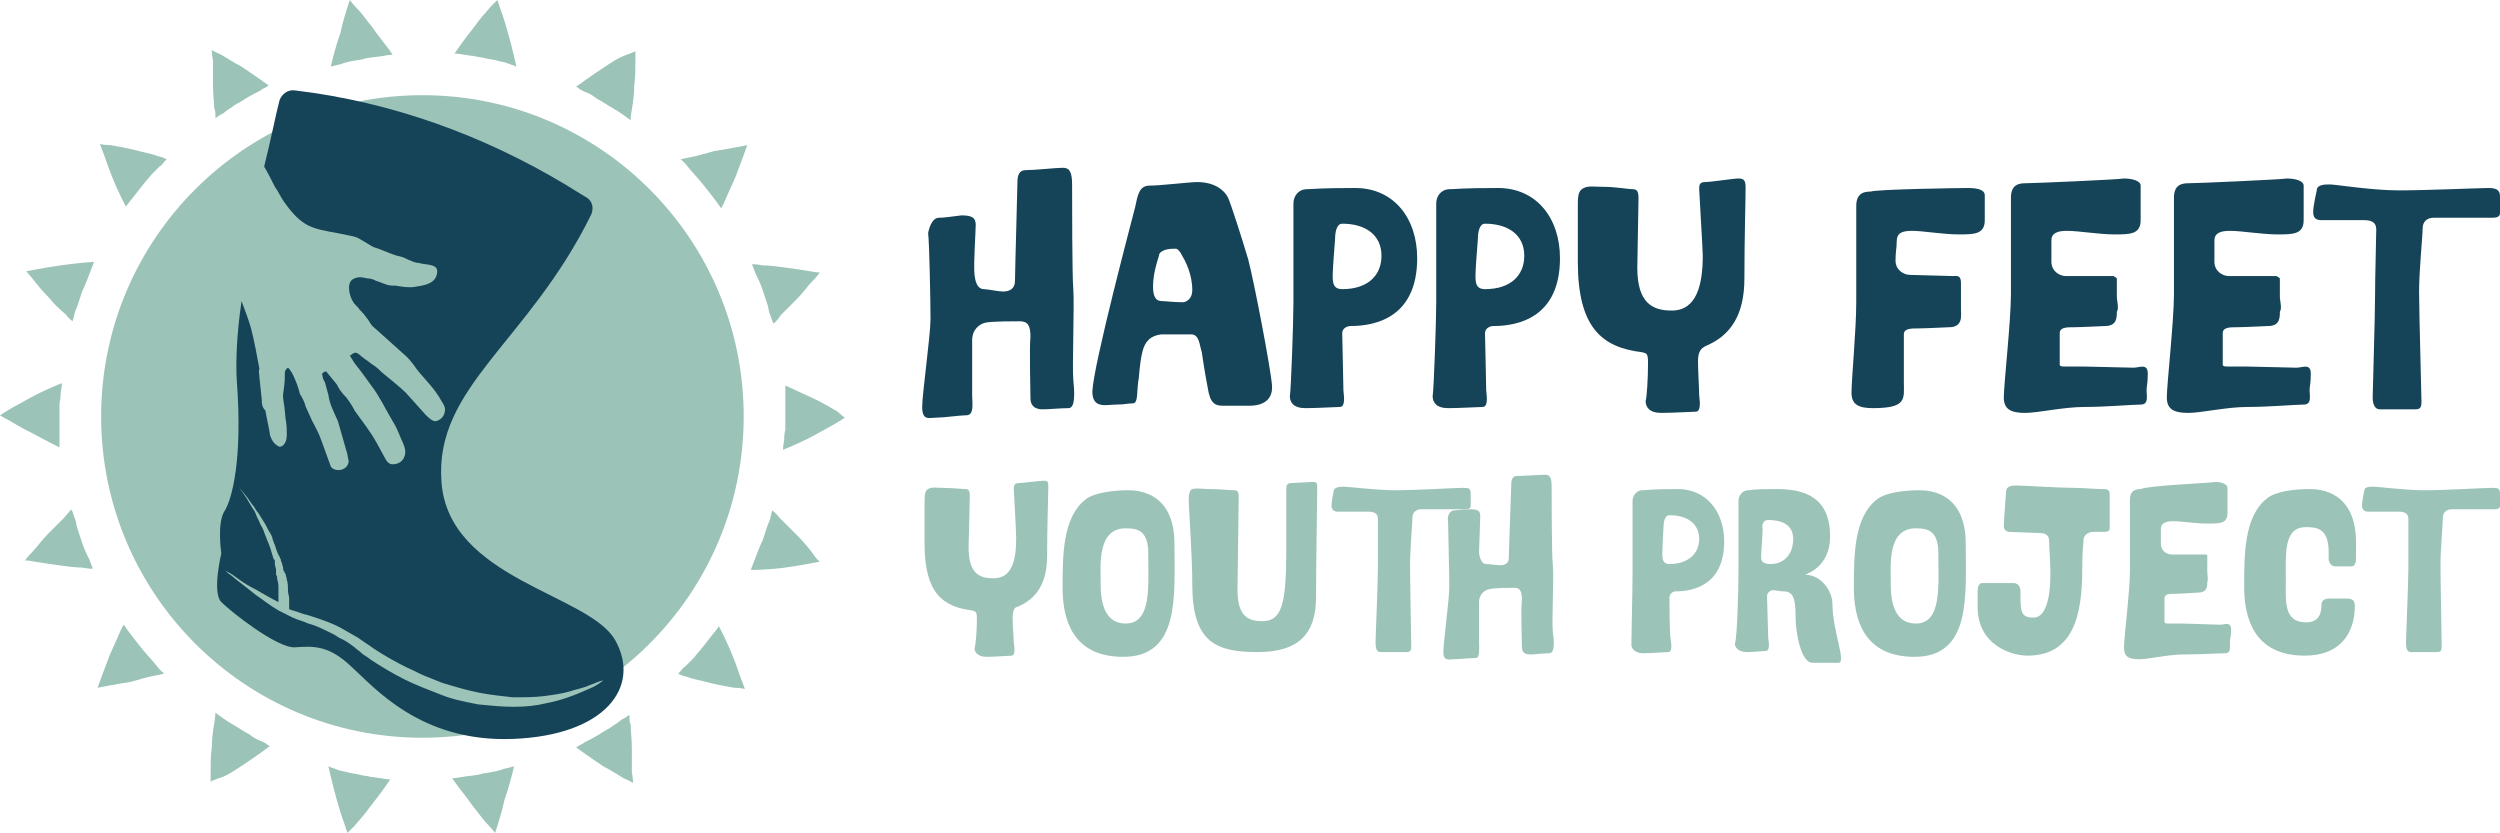 <?xml version="1.0" encoding="utf-8"?>
<!-- Generator: Adobe Illustrator 23.1.1, SVG Export Plug-In . SVG Version: 6.00 Build 0)  -->
<svg version="1.1" id="Layer_1" xmlns="http://www.w3.org/2000/svg" xmlns:xlink="http://www.w3.org/1999/xlink" x="0px" y="0px"
	 width="210.1px" height="70px" viewBox="0 0 210.1 70" style="enable-background:new 0 0 210.1 70;" xml:space="preserve">
<style type="text/css">
	.st0{fill-rule:evenodd;clip-rule:evenodd;fill:#9CC3B7;}
	.st1{fill:#154458;}
	.st2{fill:#9CC3B7;}
</style>
<g>
	<g>
		<circle class="st0" cx="35.5" cy="35" r="27"/>
		<g>
			<g>
				<path class="st0" d="M68.9,47.2c0,0-1.5,0.3-2.9,0.5c-1.5,0.2-2.9,0.2-2.9,0.2s0.1-0.3,0.3-0.8c0.2-0.5,0.4-1.1,0.7-1.7
					c0.2-0.6,0.4-1.3,0.6-1.7c0.1-0.5,0.2-0.8,0.2-0.8s0.3,0.2,0.6,0.6C66,44,66.5,44.5,67,45c0.5,0.5,1,1.1,1.3,1.5
					C68.6,47,68.9,47.2,68.9,47.2z"/>
			</g>
			<g>
				<path class="st0" d="M62.6,57.9c0,0-0.4-0.1-0.9-0.1c-0.5-0.1-1.2-0.2-2-0.4c-0.7-0.2-1.4-0.3-1.9-0.5c-0.3-0.1-0.5-0.1-0.6-0.2
					c-0.1,0-0.2-0.1-0.2-0.1s0.1-0.1,0.2-0.2c0.1-0.1,0.2-0.3,0.4-0.4c0.2-0.2,0.4-0.4,0.6-0.6c0.2-0.2,0.4-0.5,0.6-0.7
					c0.4-0.5,0.8-1,1.1-1.4c0.2-0.2,0.3-0.4,0.4-0.5c0.1-0.1,0.1-0.2,0.1-0.2s0.7,1.3,1.2,2.6c0.3,0.7,0.5,1.4,0.7,1.9
					C62.5,57.6,62.6,57.9,62.6,57.9z"/>
			</g>
			<g>
				<path class="st0" d="M53.2,65.8c0,0-0.3-0.2-0.8-0.4c-0.5-0.3-1.1-0.7-1.7-1c-1.2-0.8-2.3-1.6-2.3-1.6s0.1,0,0.2-0.1
					c0.1-0.1,0.3-0.1,0.5-0.3c0.4-0.2,1-0.5,1.6-0.9c0.3-0.2,0.6-0.3,0.8-0.5c0.3-0.2,0.5-0.3,0.7-0.5c0.2-0.1,0.4-0.2,0.5-0.3
					c0.1-0.1,0.2-0.1,0.2-0.1s0,0.1,0,0.2c0,0.2,0,0.4,0.1,0.6c0,0.5,0.1,1.2,0.1,2c0,0.7,0,1.5,0,2C53.2,65.4,53.2,65.8,53.2,65.8z
					"/>
			</g>
			<g>
				<path class="st0" d="M41.6,70c0,0-0.2-0.3-0.6-0.7c-0.4-0.4-0.8-1-1.3-1.6c-0.4-0.6-0.9-1.2-1.2-1.6c-0.3-0.4-0.5-0.7-0.5-0.7
					s0.3,0,0.8-0.1c0.5-0.1,1.2-0.1,1.8-0.3c0.7-0.1,1.3-0.2,1.8-0.4c0.5-0.1,0.8-0.2,0.8-0.2s-0.3,1.4-0.8,2.8
					C42.1,68.6,41.6,70,41.6,70z"/>
			</g>
			<g>
				<path class="st0" d="M29.2,70c0,0-0.1-0.3-0.3-0.9c-0.2-0.5-0.4-1.2-0.6-1.9c-0.4-1.4-0.7-2.8-0.7-2.8s0.1,0,0.2,0.1
					c0.1,0,0.3,0.1,0.6,0.2c0.2,0.1,0.5,0.1,0.8,0.2c0.3,0.1,0.6,0.1,1,0.2c0.3,0.1,0.7,0.1,1,0.2c0.3,0,0.6,0.1,0.8,0.1
					c0.5,0.1,0.8,0.1,0.8,0.1s-0.8,1.2-1.7,2.3c-0.4,0.6-0.9,1.1-1.3,1.6C29.5,69.7,29.2,70,29.2,70z"/>
			</g>
			<g>
				<path class="st0" d="M17.7,65.7c0,0,0-0.4,0-0.9c0-0.6,0-1.3,0.1-2c0-0.7,0.1-1.4,0.2-2c0.1-0.5,0.1-0.9,0.1-0.9
					s0.3,0.2,0.7,0.5c0.4,0.3,1,0.6,1.6,1c0.3,0.2,0.6,0.3,0.8,0.5c0.3,0.2,0.5,0.3,0.8,0.4c0.2,0.1,0.4,0.2,0.5,0.3
					c0.1,0.1,0.2,0.1,0.2,0.1s-0.3,0.2-0.7,0.5c-0.4,0.3-1,0.7-1.6,1.1c-0.6,0.4-1.2,0.8-1.7,1C18,65.5,17.7,65.7,17.7,65.7z"/>
			</g>
			<g>
				<path class="st0" d="M8.2,57.8c0,0,0.5-1.4,1-2.7c0.3-0.7,0.6-1.3,0.8-1.8c0.2-0.5,0.4-0.8,0.4-0.8s0.2,0.3,0.5,0.7
					c0.3,0.4,0.7,0.9,1.1,1.4c0.4,0.5,0.9,1,1.2,1.4c0.3,0.4,0.6,0.6,0.6,0.6s-0.3,0.1-0.9,0.2c-0.5,0.1-1.2,0.3-1.9,0.5
					C9.7,57.5,8.2,57.8,8.2,57.8z"/>
			</g>
			<g>
				<path class="st0" d="M2.1,47.1c0,0,0.2-0.3,0.6-0.7c0.4-0.4,0.8-1,1.3-1.5c0.5-0.5,1-1,1.4-1.4C5.8,43,6,42.8,6,42.8
					s0,0.1,0.1,0.2c0,0.1,0.1,0.3,0.2,0.6c0.1,0.2,0.1,0.5,0.2,0.8c0.1,0.3,0.2,0.6,0.3,0.9C7,46,7.3,46.6,7.5,47
					c0.2,0.5,0.3,0.8,0.3,0.8s-0.4,0-0.9-0.1c-0.5,0-1.3-0.1-2-0.2c-0.7-0.1-1.4-0.2-2-0.3C2.5,47.1,2.1,47.1,2.1,47.1z"/>
			</g>
			<g>
				<path class="st0" d="M0,34.9c0,0,0.3-0.2,0.8-0.5c0.5-0.3,1.1-0.6,1.8-1c1.3-0.7,2.6-1.2,2.6-1.2s0,0.3-0.1,0.8
					c0,0.2,0,0.5-0.1,0.9c0,0.3,0,0.6,0,1c0,0.3,0,0.7,0,1c0,0.3,0,0.6,0,0.9c0,0.2,0,0.5,0,0.6c0,0.1,0,0.2,0,0.2S3.8,37,2.5,36.3
					c-0.6-0.3-1.3-0.7-1.8-1C0.3,35.1,0,34.9,0,34.9z"/>
			</g>
			<g>
				<path class="st0" d="M2.2,22.8c0,0,1.5-0.3,2.9-0.5C6.5,22.1,7.9,22,7.9,22s-0.1,0.3-0.3,0.8c-0.2,0.5-0.4,1.1-0.7,1.7
					c-0.2,0.6-0.4,1.3-0.6,1.7C6.2,26.7,6.1,27,6.1,27s-0.3-0.2-0.6-0.6C5,26,4.5,25.5,4.1,25c-0.5-0.5-1-1.1-1.3-1.5
					C2.4,23,2.2,22.8,2.2,22.8z"/>
			</g>
			<g>
				<path class="st0" d="M8.4,12.1c0,0,0.4,0.1,0.9,0.1c0.5,0.1,1.2,0.2,2,0.4c0.7,0.2,1.4,0.3,1.9,0.5c0.3,0.1,0.5,0.1,0.6,0.2
					c0.1,0,0.2,0.1,0.2,0.1s-0.1,0.1-0.2,0.2c-0.1,0.1-0.2,0.3-0.4,0.4c-0.2,0.2-0.4,0.4-0.6,0.6c-0.2,0.2-0.4,0.5-0.6,0.7
					c-0.4,0.5-0.8,1-1.1,1.4c-0.2,0.2-0.3,0.4-0.4,0.5c-0.1,0.1-0.1,0.2-0.1,0.2s-0.7-1.3-1.2-2.6c-0.3-0.7-0.5-1.4-0.7-1.9
					C8.5,12.4,8.4,12.1,8.4,12.1z"/>
			</g>
			<g>
				<path class="st0" d="M17.8,4.2c0,0,0.3,0.2,0.8,0.4c0.5,0.3,1.1,0.7,1.7,1c1.2,0.8,2.3,1.6,2.3,1.6s-0.1,0-0.2,0.1
					c-0.1,0.1-0.3,0.1-0.5,0.3c-0.4,0.2-1,0.5-1.6,0.9c-0.3,0.2-0.6,0.3-0.8,0.5c-0.3,0.2-0.5,0.3-0.7,0.5c-0.2,0.1-0.4,0.2-0.5,0.3
					c-0.1,0.1-0.2,0.1-0.2,0.1s0-0.1,0-0.2c0-0.2,0-0.4-0.1-0.6c0-0.5-0.1-1.2-0.1-2c0-0.7,0-1.5,0-2C17.8,4.6,17.8,4.2,17.8,4.2z"
					/>
			</g>
			<g>
				<path class="st0" d="M29.4,0c0,0,0.2,0.3,0.6,0.7c0.4,0.4,0.8,1,1.3,1.6c0.4,0.6,0.9,1.2,1.2,1.6c0.3,0.4,0.5,0.7,0.5,0.7
					s-0.3,0-0.8,0.1c-0.5,0.1-1.2,0.1-1.8,0.3c-0.7,0.1-1.3,0.2-1.8,0.4c-0.5,0.1-0.8,0.2-0.8,0.2s0.3-1.4,0.8-2.8
					C28.9,1.4,29.4,0,29.4,0z"/>
			</g>
			<g>
				<path class="st0" d="M41.8,0c0,0,0.1,0.3,0.3,0.9c0.2,0.5,0.4,1.2,0.6,1.9c0.4,1.4,0.7,2.8,0.7,2.8s-0.1,0-0.2-0.1
					c-0.1,0-0.3-0.1-0.6-0.2c-0.2-0.1-0.5-0.1-0.8-0.2c-0.3-0.1-0.6-0.1-1-0.2c-0.3-0.1-0.7-0.1-1-0.2c-0.3,0-0.6-0.1-0.8-0.1
					c-0.5-0.1-0.8-0.1-0.8-0.1s0.8-1.2,1.7-2.3c0.4-0.6,0.9-1.1,1.3-1.6C41.5,0.3,41.8,0,41.8,0z"/>
			</g>
			<g>
				<path class="st0" d="M53.4,4.3c0,0,0,0.4,0,0.9c0,0.6,0,1.3-0.1,2c0,0.7-0.1,1.4-0.2,2c-0.1,0.5-0.1,0.9-0.1,0.9
					s-0.3-0.2-0.7-0.5c-0.4-0.3-1-0.6-1.6-1c-0.3-0.2-0.6-0.3-0.8-0.5c-0.3-0.2-0.5-0.3-0.8-0.4c-0.2-0.1-0.4-0.2-0.5-0.3
					c-0.1-0.1-0.2-0.1-0.2-0.1s0.3-0.2,0.7-0.5c0.4-0.3,1-0.7,1.6-1.1c0.6-0.4,1.2-0.8,1.7-1C53,4.5,53.4,4.3,53.4,4.3z"/>
			</g>
			<g>
				<path class="st0" d="M62.8,12.2c0,0-0.5,1.4-1,2.7c-0.3,0.7-0.6,1.3-0.8,1.8c-0.2,0.5-0.4,0.8-0.4,0.8s-0.2-0.3-0.5-0.7
					c-0.3-0.4-0.7-0.9-1.1-1.4c-0.4-0.5-0.9-1-1.2-1.4c-0.3-0.4-0.6-0.6-0.6-0.6s0.3-0.1,0.9-0.2c0.5-0.1,1.2-0.3,1.9-0.5
					C61.3,12.5,62.8,12.2,62.8,12.2z"/>
			</g>
			<g>
				<path class="st0" d="M68.9,22.9c0,0-0.2,0.3-0.6,0.7c-0.4,0.4-0.8,1-1.3,1.5c-0.5,0.5-1,1-1.4,1.4C65.3,27,65,27.2,65,27.2
					s0-0.1-0.1-0.2c0-0.1-0.1-0.3-0.2-0.6c-0.1-0.2-0.1-0.5-0.2-0.8c-0.1-0.3-0.2-0.6-0.3-0.9C64,24,63.7,23.4,63.5,23
					c-0.2-0.5-0.3-0.8-0.3-0.8s0.4,0,0.9,0.1c0.5,0,1.3,0.1,2,0.2c0.7,0.1,1.4,0.2,2,0.3C68.6,22.9,68.9,22.9,68.9,22.9z"/>
			</g>
			<g>
				<path class="st0" d="M71,35.1c0,0-0.3,0.2-0.8,0.5c-0.5,0.3-1.1,0.6-1.8,1c-1.3,0.7-2.6,1.2-2.6,1.2s0-0.3,0.1-0.8
					c0-0.2,0-0.5,0.1-0.9c0-0.3,0-0.6,0-1c0-0.3,0-0.7,0-1c0-0.3,0-0.6,0-0.9c0-0.2,0-0.5,0-0.6c0-0.1,0-0.2,0-0.2s1.3,0.6,2.6,1.2
					c0.6,0.3,1.3,0.7,1.8,1C70.7,34.9,71,35.1,71,35.1z"/>
			</g>
		</g>
		<path class="st1" d="M51.7,53.8c-2.2-3.9-14-5.1-14.6-13.3c-0.6-8,7.3-11.7,12.6-22.5c0.2-0.5,0.1-1.1-0.4-1.4l-0.5-0.3
			C42,12,34.4,9,26.3,7.8l-1.5-0.2c-0.6-0.1-1.1,0.3-1.3,0.8c-0.3,1.1-0.7,3.2-1.3,5.6c0.3,0.5,0.6,1.1,0.9,1.7
			c0.3,0.4,0.5,0.9,0.8,1.3c1.5,2.1,2.3,2.2,4.5,2.6c1.8,0.4,1.2,0.1,2.7,1c0.3,0.2,0.4,0.2,0.7,0.3l1,0.4c0.1,0,0.2,0.1,0.3,0.1
			c0.2,0.1,0.4,0.1,0.7,0.2c0.3,0.1,0.4,0.2,0.7,0.3c0.2,0.1,0.5,0.2,0.7,0.2c0.6,0.2,1.8,0,1.5,1c-0.2,0.8-1.2,0.9-1.8,1
			c-0.5,0.1-1.1,0-1.7-0.1c-0.1,0-0.2,0-0.3,0c-0.4,0-0.9-0.3-1.3-0.4c-0.2-0.1-0.4-0.2-0.7-0.2c-0.5-0.1-0.8-0.2-1.3,0.1
			c-0.5,0.4-0.2,1.5,0.1,1.9c0.1,0.2,0.4,0.4,0.5,0.6c0.2,0.2,0.4,0.4,0.6,0.7c0.2,0.2,0.3,0.5,0.5,0.7l2.9,2.6
			c0.3,0.3,0.6,0.7,0.8,1c0.7,0.9,1.5,1.6,2.1,2.7c0.1,0.2,0.3,0.4,0.3,0.7c0,0.5-0.3,0.9-0.8,1c-0.5,0-1.2-1-1.6-1.4l-0.9-1
			c-0.4-0.4-1.5-1.3-2-1.7c-0.2-0.2-0.4-0.4-0.7-0.6c-0.2-0.1-0.5-0.4-0.7-0.5c-0.7-0.5-0.7-0.8-1.3-0.3c0.1,0.1,0.1,0.2,0.2,0.3
			c0.2,0.4,0.6,0.8,0.8,1.1l0.8,1.1c0.7,0.9,1.2,2,1.8,3c0.4,0.6,0.6,1.3,0.9,1.9c0,0.1,0.1,0.2,0.1,0.3c0.2,0.6-0.1,1.3-0.8,1.4
			c-0.5,0.1-0.7-0.2-0.9-0.6l-0.6-1.1c-0.6-1.1-1.2-1.8-1.9-2.8c-0.2-0.4-0.4-0.7-0.7-1.1c-0.4-0.4-0.6-0.7-0.8-1.1l-0.9-1.1
			c-0.2,0.1-0.4,0.1-0.3,0.4c0,0.1,0.1,0.4,0.2,0.5l0.3,1.1c0.1,0.8,0.5,1.5,0.8,2.2l0.8,2.8c0,0.2,0.1,0.4,0.1,0.6
			c-0.1,0.8-1.2,0.9-1.5,0.4l-0.8-2.2c-0.2-0.6-0.5-1.1-0.8-1.7l-0.5-1.1c-0.1-0.4-0.3-0.8-0.5-1.1c-0.1-0.5-0.6-1.9-1-2.2
			c-0.4,0.3-0.2,0.4-0.3,1.4c-0.1,1-0.2,0.7,0,1.9l0.1,1c0.1,0.5,0.1,0.9,0.1,1.4c0,0.3-0.1,0.7-0.4,0.9c-0.1,0-0.2,0.1-0.3,0
			c-0.2-0.1-0.5-0.3-0.7-0.9c-0.1-0.7-0.3-1.5-0.4-2.1C22,34.2,22,33.9,22,33.6l-0.2-1.9c0-0.3-0.1-0.5,0-0.7
			c-0.2-1.1-0.4-2.2-0.7-3.4c-0.2-0.7-0.5-1.5-0.8-2.3c-0.4,2.7-0.5,5.1-0.4,6.7c0.5,6.6-0.4,9.9-1,10.9c-0.7,1-0.3,3.6-0.3,3.6
			s-0.8,3.3,0,4.1c0.8,0.8,4.7,3.9,6.2,3.8s2.8-0.2,4.7,1.6c1.9,1.7,5.8,6.4,13.6,6.1S53.9,57.7,51.7,53.8z M50.7,57.2
			c-0.2,0.1-0.5,0.4-1,0.6c-0.9,0.4-2.2,1-3.8,1.3c-0.8,0.2-1.7,0.3-2.7,0.3c-1,0-2-0.1-3-0.2c-1-0.2-2.1-0.4-3.1-0.8
			c-1-0.4-2.1-0.8-3.1-1.3c-1-0.5-2-1.1-2.9-1.7c-0.2-0.2-0.5-0.3-0.7-0.5c-0.2-0.2-0.4-0.3-0.6-0.5c-0.4-0.3-0.8-0.6-1.3-0.8
			c-0.4-0.3-0.9-0.5-1.3-0.7c-0.4-0.2-0.9-0.4-1.3-0.5c-0.4-0.2-0.9-0.3-1.3-0.5c-0.4-0.2-0.8-0.4-1.2-0.6c-0.7-0.4-1.3-0.9-1.9-1.3
			c-0.5-0.4-1-0.8-1.4-1.1c-0.4-0.3-0.7-0.6-0.9-0.7c-0.2-0.2-0.3-0.3-0.3-0.3s0.1,0.1,0.3,0.2c0.2,0.1,0.5,0.3,0.9,0.6
			c0.4,0.3,0.9,0.6,1.5,0.9c0.5,0.3,1.2,0.7,1.8,1c0-0.1,0-0.2,0-0.4c0-0.2,0-0.4,0-0.7c0-0.3,0-0.5-0.1-0.8c0-0.1,0-0.3-0.1-0.4
			c0-0.1,0-0.2,0-0.2c0-0.1,0-0.2,0-0.2c0-0.2-0.1-0.3-0.1-0.5c0-0.1,0-0.2,0-0.2c0-0.1,0-0.2-0.1-0.2c-0.1-0.3-0.2-0.7-0.3-1
			c-0.1-0.2-0.1-0.3-0.2-0.5c-0.1-0.2-0.1-0.3-0.2-0.5c-0.1-0.3-0.2-0.6-0.4-0.9c-0.1-0.3-0.3-0.6-0.4-0.9c-0.1-0.3-0.3-0.5-0.4-0.7
			c-0.5-0.9-1-1.5-1-1.5s0.5,0.5,1.1,1.4c0.2,0.2,0.3,0.5,0.5,0.7c0.2,0.3,0.3,0.5,0.5,0.8c0.2,0.3,0.3,0.6,0.5,0.9
			c0.1,0.2,0.2,0.3,0.2,0.5c0.1,0.2,0.1,0.3,0.2,0.5c0.1,0.3,0.2,0.7,0.4,1c0,0.1,0.1,0.2,0.1,0.2c0,0.1,0,0.2,0.1,0.3
			c0,0.2,0.1,0.3,0.1,0.5c0,0.1,0,0.2,0.1,0.2c0,0.1,0,0.2,0.1,0.2c0,0.2,0.1,0.3,0.1,0.5c0.1,0.3,0.1,0.6,0.1,0.9
			c0,0.3,0.1,0.5,0.1,0.7c0,0.2,0,0.4,0,0.6c0,0.1,0,0.2,0,0.3c0.1,0,0.2,0.1,0.3,0.1c0.4,0.1,0.8,0.3,1.3,0.4
			c0.9,0.3,1.9,0.6,2.8,1.1c0.5,0.3,0.9,0.5,1.4,0.8c0.4,0.3,0.9,0.6,1.3,0.9c0.9,0.6,1.8,1.1,2.8,1.6c0.5,0.2,1,0.5,1.5,0.7
			c0.5,0.2,1,0.4,1.5,0.6c1,0.3,2,0.6,3,0.8c1,0.2,2,0.3,2.9,0.4c0.9,0,1.8,0,2.6-0.1c0.8-0.1,1.5-0.2,2.2-0.4
			c0.6-0.2,1.2-0.3,1.6-0.5C50.1,57.4,50.4,57.2,50.7,57.2c0.2-0.2,0.3-0.2,0.3-0.2S50.9,57,50.7,57.2z"/>
	</g>
	<g>
		<g>
			<path class="st1" d="M78.9,18.3c0.5,0,1-0.1,1.9-0.2c0.9,0,1.2,0.2,1.2,0.8c0,0.6-0.2,3.3-0.1,4.2c0.1,0.9,0.4,1.2,0.8,1.2
				c0.3,0,1.2,0.2,1.6,0.2c0.5,0,1-0.2,1-0.9c0-0.8,0.2-7.6,0.2-8.1c0-0.5,0-1.2,0.7-1.2c0.7,0,2.6-0.2,3.1-0.2
				c0.5,0,0.8,0.2,0.8,1.4s0,7.7,0.1,8.8c0.1,1.2-0.1,6.6,0,7.6c0.1,1,0.2,2.4-0.4,2.4c-0.7,0-1.6,0.1-2.2,0.1c-0.6,0-1-0.3-1-0.9
				c0-0.5-0.1-4.3,0-5.2c0-0.9-0.2-1.3-0.9-1.3c-0.6,0-2.1,0-2.8,0.1c-0.6,0.1-1.2,0.6-1.2,1.5v4.6c0,0.7,0.2,1.7-0.5,1.7
				c-0.5,0-1.9,0.2-2.5,0.2c-0.6,0-1.2,0.3-1.2-0.9c0-1.1,0.7-6,0.7-7.4s-0.1-6.5-0.2-7.2C78.1,19,78.4,18.3,78.9,18.3z"/>
			<path class="st1" d="M101,29.6c-0.2-0.6-0.2-1.5-0.9-1.5c-0.6,0-2.3,0-2.5,0c-0.9,0.1-1.4,0.6-1.6,1.5c-0.1,0.4-0.2,1-0.3,2.2
				c-0.2,1,0,2.1-0.5,2.1c-0.5,0-0.6,0.1-1.4,0.1c-0.8,0-2,0.4-2-1.1c0.1-2.3,3.4-14.7,3.6-15.5c0.2-0.9,0.3-1.8,1.2-1.8
				c0.9,0,3.4-0.3,4-0.3c1.5,0,2.3,0.7,2.6,1.3c0.2,0.4,1.2,3.5,1.7,5.2c0.5,1.9,1.9,9.2,2,10.6c0.1,1.5-1.2,1.7-1.9,1.7h-2.2
				c-0.7,0-1.1-0.2-1.3-1.5C101.4,32.1,101.2,31,101,29.6z M96.9,24.1c0,0.9,0.3,1.2,0.7,1.2c0.3,0,1,0.1,1.8,0.1
				c0.3,0,0.8-0.3,0.8-1c0-1.4-0.6-2.5-0.9-3c-0.1-0.2-0.3-0.5-0.5-0.5c-0.3,0-0.5,0-0.9,0.1c-0.2,0.1-0.5,0.2-0.5,0.5
				C97.2,22.1,96.9,23.1,96.9,24.1z"/>
			<path class="st1" d="M108.7,25.4v-8.3c0-0.7,0.5-1.2,1.1-1.2c0.6,0,0.8-0.1,4.1-0.1c3.2,0,5.2,2.5,5.2,5.9c0,4.9-3.4,5.7-5.6,5.7
				c-0.3,0-0.7,0.2-0.7,0.6c0,0.4,0.1,4.1,0.1,4.8c0.1,0.8,0.1,1.4-0.3,1.4c-0.3,0-1.9,0.1-2.9,0.1c-1,0-1.3-0.5-1.3-1
				C108.5,32.7,108.7,27,108.7,25.4z M112,23.1c0,0.6,0,1.2,0.8,1.2c2.2,0,3.3-1.2,3.3-2.8c0-1.8-1.4-2.7-3.3-2.7
				c-0.5,0-0.6,0.8-0.6,1.3C112.2,20.2,112,22.5,112,23.1z"/>
			<path class="st1" d="M120.7,25.4v-8.3c0-0.7,0.5-1.2,1.1-1.2c0.6,0,0.8-0.1,4.1-0.1c3.2,0,5.2,2.5,5.2,5.9c0,4.9-3.4,5.7-5.6,5.7
				c-0.3,0-0.7,0.2-0.7,0.6c0,0.4,0.1,4.1,0.1,4.8c0.1,0.8,0.1,1.4-0.3,1.4c-0.3,0-1.9,0.1-2.9,0.1c-1,0-1.3-0.5-1.3-1
				C120.5,32.7,120.7,27,120.7,25.4z M124,23.1c0,0.6,0,1.2,0.8,1.2c2.2,0,3.3-1.2,3.3-2.8c0-1.8-1.4-2.7-3.3-2.7
				c-0.5,0-0.6,0.8-0.6,1.3C124.2,20.2,124,22.5,124,23.1z"/>
			<path class="st1" d="M138.5,30.5c0-0.8-0.1-0.8-0.5-0.9c-3.4-0.4-5.4-2.1-5.4-7.6c0-3.4,0-4.1,0-4.8c0-0.9,0.1-1.2,0.5-1.4
				c0.4-0.2,0.9-0.1,1.6-0.1c1.1,0,2.1,0.2,2.5,0.2c0.4,0,0.5,0.2,0.5,0.8s-0.1,5.2-0.1,5.8c0,3,1.3,3.6,2.9,3.6
				c2.1,0,2.6-2.2,2.6-4.6c0-0.6-0.3-5.3-0.3-5.6c0-0.3,0-0.6,0.5-0.6c0.5,0,2.4-0.3,2.8-0.3c0.5,0,0.6,0.2,0.6,0.8
				c0,1-0.1,4.3-0.1,7.6c0,3-1.1,4.8-3.3,5.7c-0.1,0.1-0.6,0.2-0.6,1.2c0,0.9,0.1,2.4,0.1,2.9c0.1,0.8,0.1,1.4-0.3,1.4
				c-0.3,0-1.9,0.1-2.9,0.1c-1,0-1.3-0.5-1.3-1C138.4,33.4,138.5,31.8,138.5,30.5z"/>
			<path class="st1" d="M165.4,15.8c0.9,0,1.4,0.2,1.4,0.6v2.1c0,1.2-0.9,1.2-2.2,1.2c-1.3,0-3-0.3-3.9-0.3c-0.9,0-1.3,0.2-1.3,0.9
				c0,0.6-0.1,0.8-0.1,1.6c0,0.8,0.7,1.2,1.2,1.2c0.4,0,3.2,0.1,3.6,0.1c0.4,0,0.7-0.1,0.7,0.6v2.2c0,0.5,0.2,1.5-1,1.5
				c-0.1,0-2,0.1-2.6,0.1c-0.6,0-1.2,0-1.2,0.5s0,3.6,0,4c0,1.4,0.3,2.2-2.6,2.2c-1.2,0-1.8-0.3-1.8-1.3c0-1.1,0.4-5.3,0.4-7.6v-8.1
				c0-1.1,0.7-1.2,1.2-1.2C157.8,15.9,164.7,15.8,165.4,15.8z"/>
			<path class="st1" d="M178.5,15c0.7,0,1.4,0.2,1.4,0.6v2.9c0,1.2-0.9,1.2-2.2,1.2c-1.3,0-3-0.3-4-0.3c-0.8,0-1.3,0.2-1.3,0.8V22
				c0,0.8,0.7,1.2,1.2,1.2h0.4c0.2,0,0.4,0,0.6,0h0.5c0.1,0,0.2,0,0.2,0h0.5c0.2,0,0.3,0,0.4,0h1c0.2,0,0.3,0,0.4,0
				c0.1,0,0.1,0.1,0.2,0.1c0,0,0.1,0.1,0.1,0.1c0,0.1,0,0.1,0,0.1c0,0,0,0.1,0,0.1v0.1c0,0.7,0,0.6,0,1.2c0,0.4,0.2,1,0,1.3
				c0,0.5,0,1.2-1,1.2c-0.1,0-2,0.1-2.6,0.1s-1.2,0-1.2,0.5c0,0.3,0,1.6,0,2.7c0.1,0.1,0.2,0.1,0.4,0.1h1.5c0.6,0,3.8,0.1,4.3,0.1
				c0.5,0,1.2-0.4,1.2,0.5c0,0.9-0.1,1-0.1,1.4c0,0.5,0.2,1.2-0.5,1.2s-2.9,0.2-4.7,0.2c-1.8,0-3.9,0.5-5,0.5
				c-1.2,0-1.8-0.3-1.8-1.3c0-1.1,0.6-6.4,0.6-8.7v-8.1c0-1.1,0.7-1.2,1.2-1.2C170.9,15.4,177.9,15.1,178.5,15z"/>
			<path class="st1" d="M192.2,15c0.7,0,1.4,0.2,1.4,0.6v2.9c0,1.2-0.9,1.2-2.2,1.2c-1.3,0-3-0.3-4-0.3c-0.8,0-1.3,0.2-1.3,0.8V22
				c0,0.8,0.7,1.2,1.2,1.2h0.4c0.2,0,0.4,0,0.6,0h0.5c0.1,0,0.2,0,0.2,0h0.5c0.2,0,0.3,0,0.4,0h1c0.2,0,0.3,0,0.4,0
				c0.1,0,0.1,0.1,0.2,0.1c0,0,0.1,0.1,0.1,0.1c0,0.1,0,0.1,0,0.1c0,0,0,0.1,0,0.1v0.1c0,0.7,0,0.6,0,1.2c0,0.4,0.2,1,0,1.3
				c0,0.5,0,1.2-1,1.2c-0.1,0-2,0.1-2.6,0.1c-0.6,0-1.2,0-1.2,0.5c0,0.3,0,1.6,0,2.7c0.1,0.1,0.2,0.1,0.4,0.1h1.5
				c0.6,0,3.8,0.1,4.3,0.1c0.5,0,1.2-0.4,1.2,0.5c0,0.9-0.1,1-0.1,1.4c0,0.5,0.2,1.2-0.5,1.2s-2.9,0.2-4.7,0.2c-1.8,0-3.9,0.5-5,0.5
				c-1.2,0-1.8-0.3-1.8-1.3c0-1.1,0.6-6.4,0.6-8.7v-8.1c0-1.1,0.7-1.2,1.2-1.2C184.6,15.4,191.5,15.1,192.2,15z"/>
			<path class="st1" d="M195.8,15.5c0.5,0,3.5,0.5,5.8,0.5c2.3,0,6.8-0.2,7.5-0.2c0.6,0,1,0.1,1,0.7v1.4c0,0.4-0.4,0.4-0.8,0.4h-4.8
				c-0.5,0-0.9,0.3-0.9,0.9c0,0.6-0.3,3.6-0.3,5.3s0.2,8.6,0.2,9.2c0,0.6-0.1,0.7-0.6,0.7H200c-0.4,0-0.6-0.4-0.6-1
				c0-0.6,0.2-6.8,0.2-8.5s0.1-4.9,0.1-5.6c0-0.7-0.5-0.8-1.1-0.8h-3.5c-0.5,0-0.7-0.2-0.7-0.7c0-0.5,0.3-1.8,0.3-1.8
				C194.7,15.5,195.4,15.5,195.8,15.5z"/>
		</g>
		<g>
			<path class="st2" d="M82.1,52c0-0.6-0.1-0.6-0.4-0.7c-2.5-0.3-4-1.5-4-5.6c0-2.5,0-3,0-3.6c0-0.7,0.1-0.9,0.3-1
				c0.3-0.2,0.7-0.1,1.2-0.1c0.8,0,1.6,0.1,1.9,0.1c0.3,0,0.4,0.1,0.4,0.6s-0.1,3.9-0.1,4.3c0,2.3,1,2.6,2.1,2.6
				c1.6,0,1.9-1.6,1.9-3.4c0-0.5-0.2-4-0.2-4.1c0-0.2,0-0.5,0.4-0.5c0.3,0,1.8-0.2,2.1-0.2c0.4,0,0.4,0.1,0.4,0.6
				c0,0.7-0.1,3.2-0.1,5.7c0,2.2-0.8,3.6-2.5,4.3c-0.1,0-0.4,0.1-0.4,0.9c0,0.7,0.1,1.8,0.1,2.1c0.1,0.6,0.1,1.1-0.2,1.1
				c-0.2,0-1.4,0.1-2.1,0.1c-0.7,0-1-0.4-1-0.7C82,54.2,82.1,53,82.1,52z"/>
			<path class="st2" d="M94.8,41.2c0.9,0,3.9,0.2,3.9,4.5c0,4.3,0.5,9.5-4.3,9.5c-4.3,0-5.1-3.2-5.1-5.8c0-2.7,0-5.9,1.9-7.4
				C91.9,41.4,93.6,41.2,94.8,41.2z M92.5,48.9c0,0.7-0.1,3.5,2.1,3.5c2.2,0,1.9-3.1,1.9-5.9c0-2-1-2.1-1.9-2.1
				C92.2,44.4,92.5,47.5,92.5,48.9z"/>
			<path class="st2" d="M101.6,41.1c0.8,0,1.8,0.1,2.1,0.1c0.3,0,0.4,0.1,0.4,0.6s-0.1,7.3-0.1,7.8c0,2.3,1,2.6,2.1,2.6
				c1.6,0,2-1.4,2-5.9c0-0.5,0-5,0-5.2c0-0.2,0-0.5,0.4-0.5c0.3,0,1.5-0.1,1.8-0.1c0.4,0,0.4,0.1,0.4,0.6c0,0.7-0.1,6.6-0.1,9.1
				c0,3.1-1.5,4.6-4.9,4.6c-3.5,0-5.5-0.8-5.5-5.7c0-2.5-0.3-6.5-0.3-7c0-0.7,0.1-0.9,0.3-1C100.7,41,101,41.1,101.6,41.1z"/>
			<path class="st2" d="M113,40.9c0.3,0,2.6,0.3,4.3,0.3c1.7,0,5-0.2,5.6-0.2c0.5,0,0.7,0,0.7,0.5v1c0,0.3-0.3,0.3-0.6,0.3h-3.6
				c-0.3,0-0.7,0.2-0.7,0.7c0,0.5-0.2,2.6-0.2,4c0,1.3,0.1,6.4,0.1,6.8c0,0.4-0.1,0.5-0.4,0.5h-2.2c-0.3,0-0.4-0.3-0.4-0.8
				c0-0.5,0.2-5,0.2-6.3c0-1.3,0-3.6,0-4.1c0-0.5-0.4-0.6-0.8-0.6h-2.6c-0.3,0-0.5-0.2-0.5-0.5c0-0.4,0.2-1.3,0.2-1.3
				C112.2,40.9,112.7,40.9,113,40.9z"/>
			<path class="st2" d="M122.1,42.9c0.3,0,0.7-0.1,1.4-0.1c0.7,0,0.9,0.1,0.9,0.6c0,0.5-0.1,2.5-0.1,3.1c0.1,0.6,0.3,0.9,0.6,0.9
				c0.2,0,0.9,0.1,1.2,0.1c0.3,0,0.7-0.1,0.7-0.6c0-0.6,0.2-5.6,0.2-6c0-0.4,0-0.9,0.5-0.9c0.5,0,1.9-0.1,2.3-0.1
				c0.4,0,0.6,0.1,0.6,1c0,0.9,0,5.8,0.1,6.6c0.1,0.9-0.1,4.9,0,5.6c0.1,0.7,0.2,1.8-0.3,1.8c-0.5,0-1.2,0.1-1.6,0.1
				c-0.5,0-0.7-0.2-0.7-0.7c0-0.4-0.1-3.2,0-3.9c0-0.6-0.1-1-0.6-1c-0.5,0-1.6,0-2.1,0.1c-0.5,0.1-0.9,0.5-0.9,1.1V54
				c0,0.5,0.1,1.3-0.3,1.3c-0.4,0-1.4,0.1-1.8,0.1s-0.9,0.2-0.9-0.6c0-0.8,0.5-4.4,0.5-5.5s-0.1-4.8-0.1-5.4
				C121.6,43.4,121.8,43,122.1,42.9z"/>
			<path class="st2" d="M137.2,48.2v-6.1c0-0.5,0.4-0.9,0.8-0.9c0.5,0,0.6-0.1,3-0.1c2.4,0,3.9,1.9,3.9,4.4c0,3.6-2.5,4.2-4.1,4.2
				c-0.2,0-0.5,0.2-0.5,0.5c0,0.3,0,3,0.1,3.5c0.1,0.6,0.1,1.1-0.2,1.1c-0.2,0-1.4,0.1-2.1,0.1c-0.7,0-1-0.4-1-0.7
				C137.1,53.6,137.2,49.4,137.2,48.2z M139.7,46.5c0,0.4,0,0.9,0.6,0.9c1.6,0,2.5-0.9,2.5-2.1c0-1.3-1-2-2.5-2
				c-0.4,0-0.5,0.6-0.5,1C139.8,44.3,139.7,46.1,139.7,46.5z"/>
			<path class="st2" d="M146.1,48.2v-6.1c0-0.5,0.4-0.9,0.8-0.9c0.5,0,0-0.1,2.4-0.1c2.4,0,4.5,0.7,4.5,4c0,2.5-1.9,3.1-2.1,3.2
				c1.3,0,2.3,1.3,2.3,2.5c0,2.2,1.2,4.9,0.5,4.9c-0.5,0-1.3,0-2.2,0s-1.4-2.4-1.4-3.9c0-1.5-0.2-2.1-1-2.1c-0.3,0-0.7-0.1-0.9-0.1
				c-0.2,0-0.5,0.2-0.5,0.5c0,0.3,0.1,3,0.1,3.5c0.1,0.6,0.1,1.1-0.2,1.1c-0.2,0-0.9,0.1-1.6,0.1c-0.7,0-1-0.4-1-0.7
				C146,53.6,146.1,49.4,146.1,48.2z M148,46.8c0,0.4,0.2,0.6,0.8,0.6c1.2,0,1.9-0.9,1.9-2.1c0-1.3-1.1-1.6-2.1-1.6
				c-0.3,0-0.5,0.2-0.5,0.6C148.2,44.3,148,46.4,148,46.8z"/>
			<path class="st2" d="M161.3,41.2c0.9,0,3.9,0.2,3.9,4.5c0,4.3,0.5,9.5-4.3,9.5c-4.3,0-5.1-3.2-5.1-5.8c0-2.7,0-5.9,1.9-7.4
				C158.4,41.4,160,41.2,161.3,41.2z M158.9,48.9c0,0.7-0.1,3.5,2.1,3.5c2.2,0,1.9-3.1,1.9-5.9c0-2-1-2.1-1.9-2.1
				C158.6,44.4,158.9,47.5,158.9,48.9z"/>
			<path class="st2" d="M169.5,40.8c0.5,0,3.6,0.2,4.8,0.2c0.8,0,1.8,0.1,2.3,0.1c0.5,0,0.7,0,0.7,0.5v2.8c0,0.3-0.3,0.3-0.6,0.3
				h-0.8c-0.3,0-0.8,0.2-0.8,0.7c0,0.4-0.1,0.6-0.1,1.9c0,3.3-0.2,7.8-4.6,7.8c-1.4,0-4.2-0.9-4.2-4.1c0-0.4,0-0.9,0-1.3
				s0.1-0.7,0.4-0.7c0.9,0,2.3,0,2.6,0c0.4,0,0.6,0.3,0.6,0.7c0,1.7,0,2.2,1.1,2.2c1.2,0,1.5-2.2,1.4-4.5l-0.1-2
				c0-0.3-0.2-0.6-0.7-0.6c-0.4,0-2.3-0.1-2.6-0.1c-0.3,0-0.5-0.2-0.5-0.5c0-0.4,0.2-3,0.2-3C168.7,40.8,169.2,40.8,169.5,40.8z"/>
			<path class="st2" d="M186.2,40.5c0.5,0,1,0.2,1,0.5v2.1c0,0.9-0.6,0.9-1.7,0.9c-1,0-2.2-0.2-2.9-0.2c-0.6,0-1,0.2-1,0.6v1.3
				c0,0.6,0.5,0.9,0.9,0.9h0.3c0.1,0,0.3,0,0.4,0h0.3c0.1,0,0.1,0,0.2,0h0.4c0.1,0,0.2,0,0.3,0h0.7c0.1,0,0.2,0,0.3,0
				c0.1,0,0.1,0.1,0.1,0.1c0,0,0,0.1,0,0.1c0,0,0,0.1,0,0.1c0,0,0,0.1,0,0.1v0.1c0,0.5,0,0.5,0,0.9c0,0.3,0.1,0.7,0,0.9
				c0,0.4,0,0.9-0.8,0.9c0,0-1.5,0.1-1.9,0.1c-0.5,0-0.9,0-0.9,0.4c0,0.2,0,1.2,0,2c0.1,0.1,0.2,0.1,0.3,0.1h1.2
				c0.5,0,2.8,0.1,3.2,0.1c0.3,0,0.9-0.3,0.9,0.4c0,0.7-0.1,0.7-0.1,1.1c0,0.4,0.1,0.9-0.4,0.9c-0.5,0-2.2,0.1-3.5,0.1
				s-2.9,0.4-3.7,0.4c-0.9,0-1.3-0.2-1.3-1c0-0.8,0.5-4.7,0.5-6.4v-6c0-0.8,0.5-0.9,0.9-0.9C180.5,40.8,185.7,40.6,186.2,40.5z"/>
			<path class="st2" d="M197.2,50.3c0.4,0,0.7,0.1,0.7,0.6c0,2.4-1.3,4.2-4.2,4.2c-4.3,0-5.1-3.2-5.1-5.8c0-2.7,0-5.9,1.9-7.4
				c0.7-0.6,2.3-0.8,3.6-0.8c0.9,0,3.9,0.2,3.9,4.5c0,0.4,0,0.9,0,1.3c0,0.4-0.1,0.7-0.4,0.7c-0.9,0-0.9,0-1.3,0
				c-0.4,0-0.6-0.3-0.6-0.7v-0.5c0-2-1-2.1-1.9-2.1c-1.9,0-1.7,2.2-1.7,4.5c0,1.7-0.2,3.5,1.7,3.5c0.9,0,1.3-0.5,1.3-1.5
				c0-0.4,0.4-0.5,0.6-0.5L197.2,50.3z"/>
			<path class="st2" d="M199.5,40.9c0.3,0,2.6,0.3,4.3,0.3c1.7,0,5-0.2,5.6-0.2c0.5,0,0.7,0,0.7,0.5v1c0,0.3-0.3,0.3-0.6,0.3H206
				c-0.3,0-0.7,0.2-0.7,0.7c0,0.5-0.2,2.6-0.2,4c0,1.3,0.1,6.4,0.1,6.8c0,0.4-0.1,0.5-0.4,0.5h-2.2c-0.3,0-0.4-0.3-0.4-0.8
				c0-0.5,0.2-5,0.2-6.3c0-1.3,0-3.6,0-4.1c0-0.5-0.4-0.6-0.8-0.6H199c-0.3,0-0.5-0.2-0.5-0.5c0-0.4,0.2-1.3,0.2-1.3
				C198.7,40.9,199.2,40.9,199.5,40.9z"/>
		</g>
	</g>
</g>
</svg>
